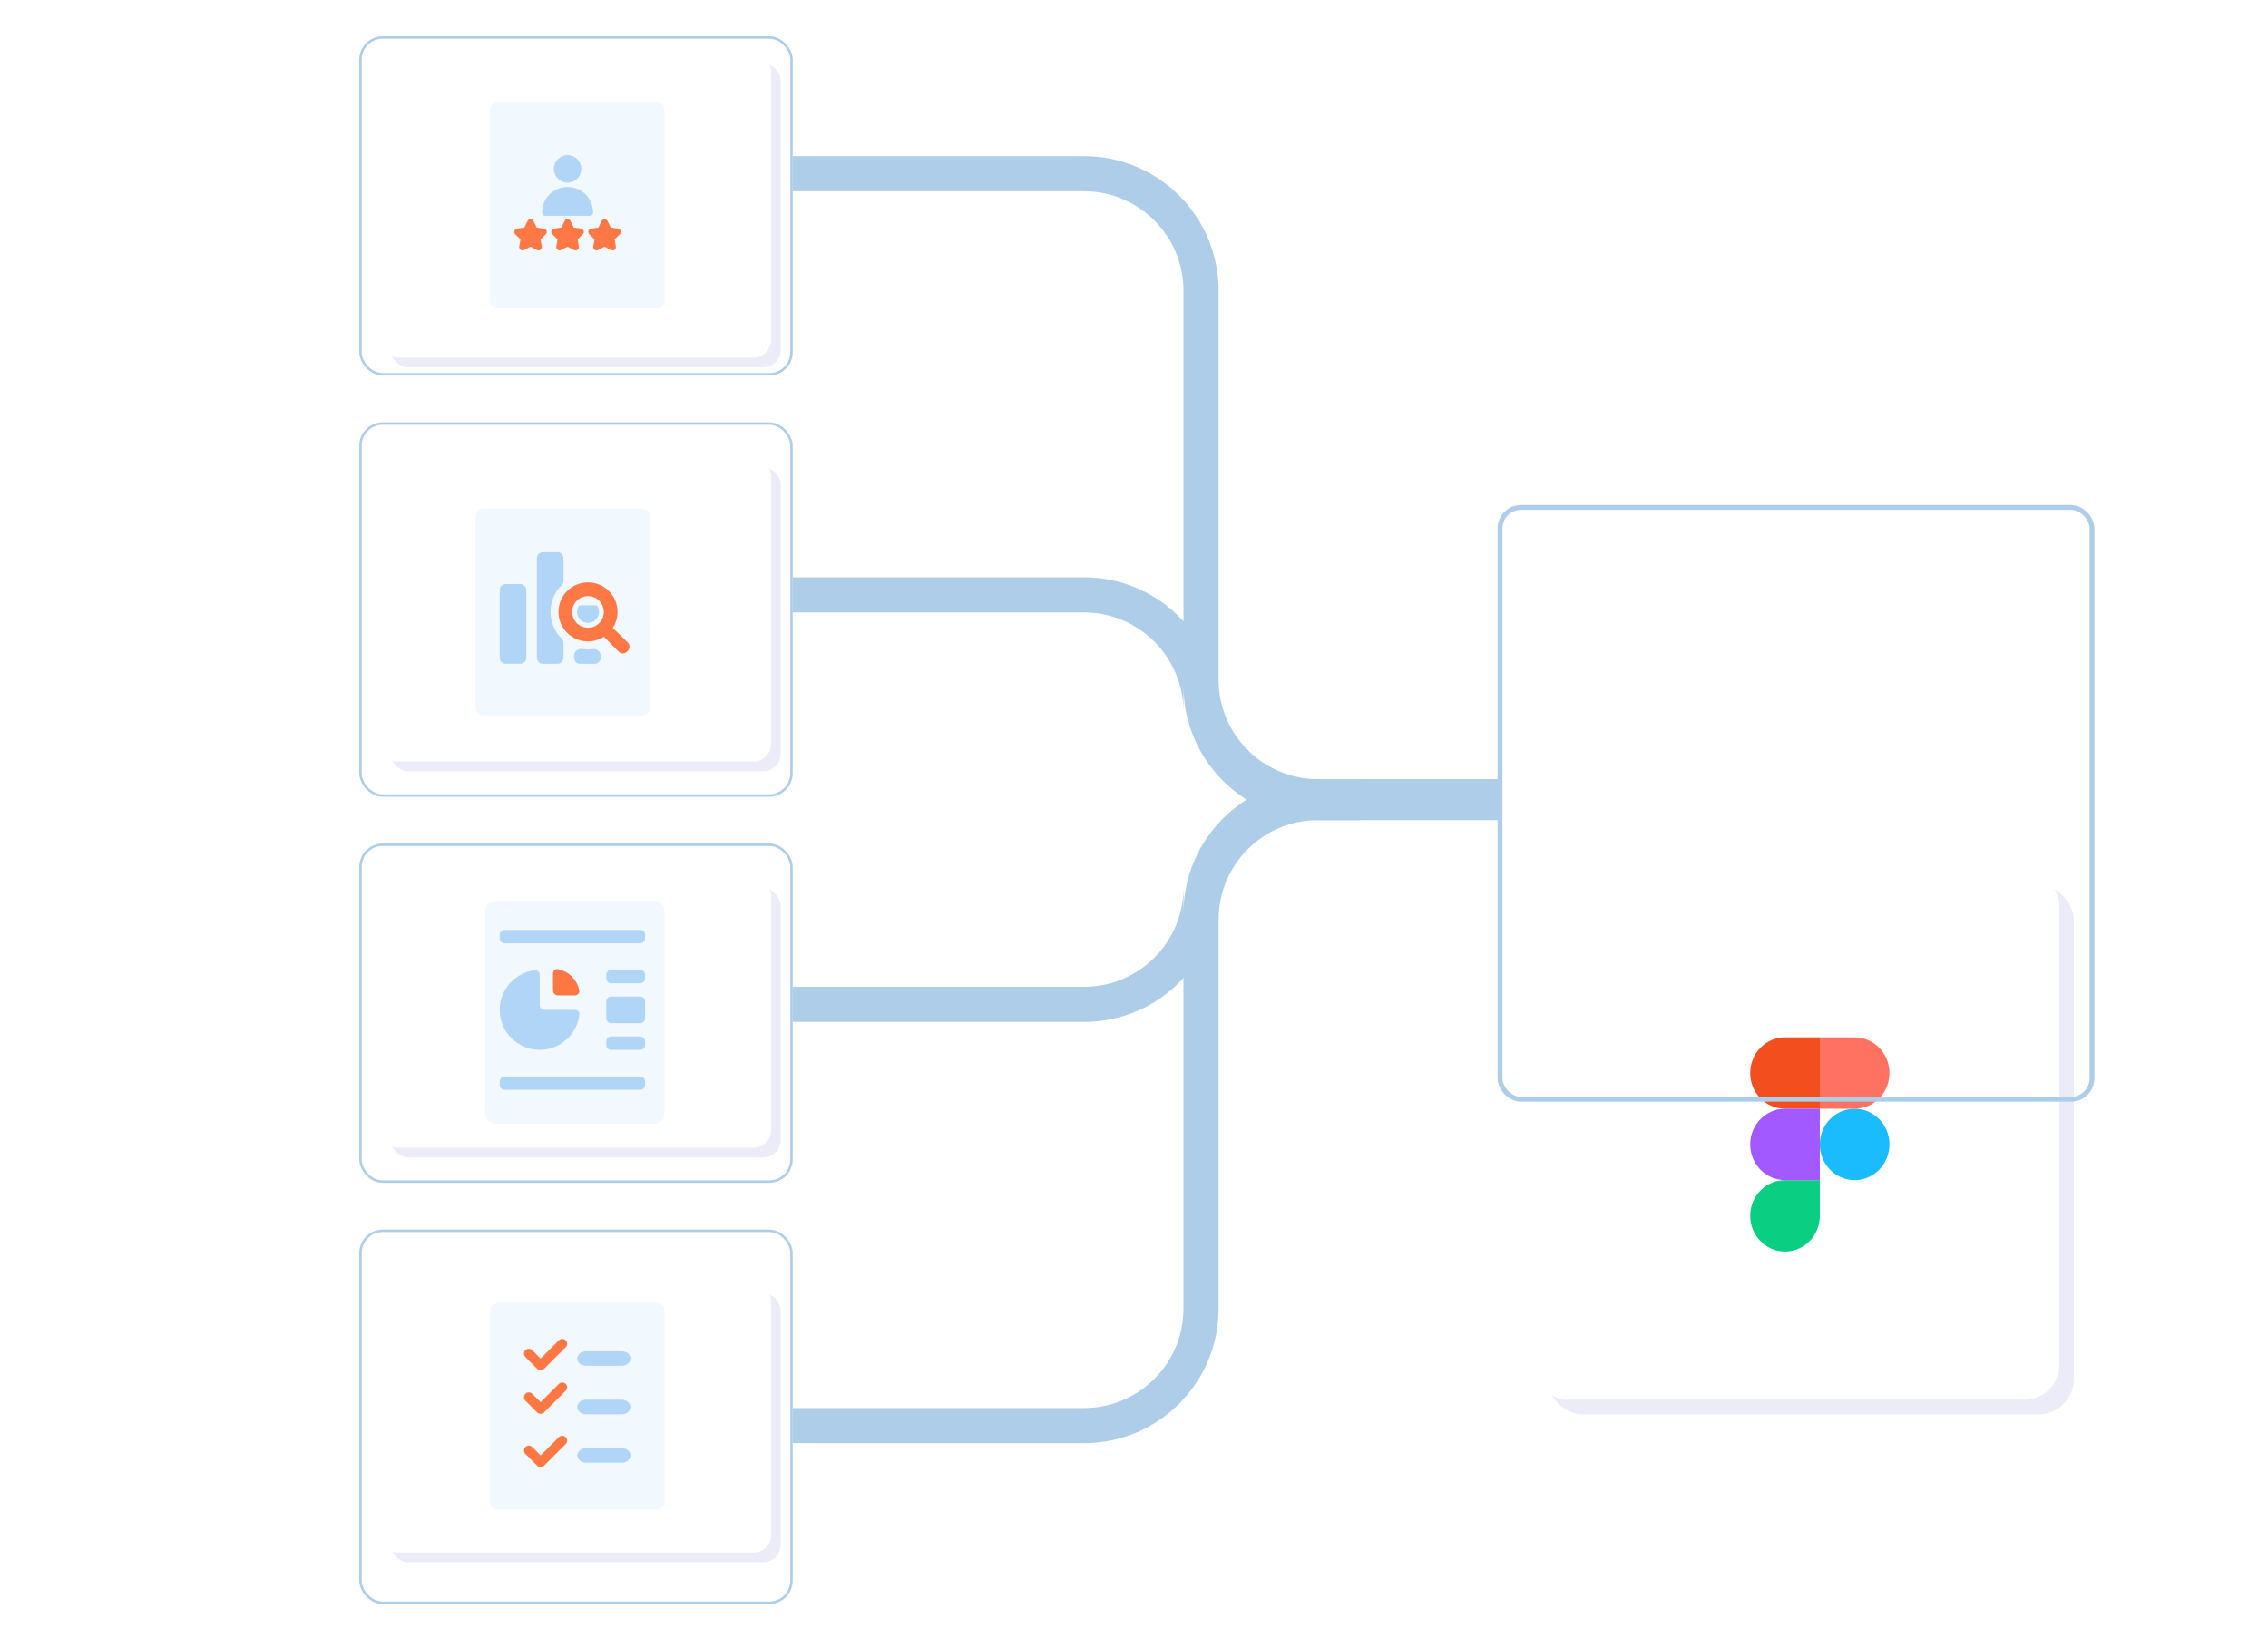 <svg width="540" height="390" viewBox="0 0 540 390" fill="none" xmlns="http://www.w3.org/2000/svg">
<g clip-path="url(#clip0_22_1854)">
<rect width="540" height="390" fill="white"/>
<g filter="url(#filter0_dd_22_1854)">
<rect x="368.392" y="132.124" width="125.385" height="126.081" rx="8.359" fill="#ECECF9"/>
<path d="M436.753 197.391C436.753 191.42 441.474 186.584 447.292 186.584C453.114 186.584 457.83 191.415 457.83 197.391C457.83 203.362 453.114 208.198 447.292 208.198C441.478 208.198 436.753 203.367 436.753 197.391Z" fill="#1ABCFE"/>
<path d="M415.677 219.01C415.677 213.039 420.397 208.198 426.215 208.198H436.753V219.01C436.753 224.976 432.033 229.817 426.215 229.817C420.397 229.817 415.677 224.976 415.677 219.01Z" fill="#0ACF83"/>
<path d="M436.753 164.965V186.584H447.292C453.114 186.584 457.83 181.743 457.83 175.772C457.83 169.806 453.114 164.965 447.292 164.965H436.753Z" fill="#FF7262"/>
<path d="M415.677 175.772C415.677 181.743 420.397 186.584 426.215 186.584H436.753V164.965H426.215C420.397 164.965 415.677 169.806 415.677 175.772Z" fill="#F24E1E"/>
<path d="M415.677 197.391C415.677 203.362 420.397 208.198 426.215 208.198H436.753V186.584H426.215C420.397 186.584 415.677 191.415 415.677 197.391Z" fill="#A259FF"/>
</g>
<rect x="93.007" y="211.553" width="92.88" height="64.085" rx="4.179" fill="#ECECF9"/>
<rect x="93.007" y="307.976" width="92.88" height="64.085" rx="4.179" fill="#ECECF9"/>
<rect x="93.007" y="111.245" width="92.88" height="72.445" rx="4.179" fill="#ECECF9"/>
<rect x="93.007" y="15.034" width="92.88" height="72.445" rx="4.179" fill="#ECECF9"/>
<rect x="85.829" y="8.922" width="102.623" height="80.227" rx="5.284" stroke="#AECDE8" stroke-width="0.577"/>
<rect x="85.829" y="201.176" width="102.623" height="80.227" rx="5.284" stroke="#AECDE8" stroke-width="0.577"/>
<rect x="90.7" y="209.246" width="92.88" height="64.085" rx="4.179" fill="white"/>
<rect x="115.527" y="214.558" width="42.673" height="53.052" rx="2.307" fill="#F1F8FE"/>
<path d="M153.586 223.496C153.586 224.133 153.07 224.649 152.433 224.649H120.14C119.503 224.649 118.987 224.133 118.987 223.496V222.631C118.987 221.994 119.503 221.478 120.14 221.478H152.433C153.07 221.478 153.586 221.994 153.586 222.631V223.496ZM127.35 231.061C127.983 230.985 128.501 231.509 128.501 232.146V239.354C128.501 239.991 129.018 240.507 129.655 240.507H136.863C137.5 240.507 138.024 241.026 137.948 241.659C137.381 246.378 133.377 250.022 128.501 250.022C123.237 250.022 118.987 245.772 118.987 240.507C118.987 235.632 122.631 231.627 127.35 231.061ZM153.586 233.011C153.586 233.648 153.07 234.164 152.433 234.164H145.513C144.876 234.164 144.359 233.648 144.359 233.011V232.146C144.359 231.509 144.876 230.993 145.513 230.993H152.433C153.07 230.993 153.586 231.509 153.586 232.146V233.011ZM153.586 242.526C153.586 243.163 153.07 243.679 152.433 243.679H145.513C144.876 243.679 144.359 243.163 144.359 242.526V238.489C144.359 237.852 144.876 237.336 145.513 237.336H152.433C153.07 237.336 153.586 237.852 153.586 238.489V242.526ZM153.586 248.869C153.586 249.506 153.07 250.022 152.433 250.022H145.513C144.876 250.022 144.359 249.506 144.359 248.869V248.004C144.359 247.367 144.876 246.851 145.513 246.851H152.433C153.07 246.851 153.586 247.367 153.586 248.004V248.869ZM153.586 258.384C153.586 259.021 153.07 259.537 152.433 259.537H120.14C119.503 259.537 118.987 259.021 118.987 258.384V257.519C118.987 256.882 119.503 256.365 120.14 256.365H152.433C153.07 256.365 153.586 256.882 153.586 257.519V258.384Z" fill="#B0D5F7"/>
<path d="M132.826 237.047C132.189 237.047 131.673 236.531 131.673 235.894V231.858C131.673 231.221 132.194 230.693 132.82 230.809C135.394 231.284 137.436 233.326 137.912 235.9C138.027 236.526 137.5 237.047 136.863 237.047H132.826Z" fill="#FF7844"/>
<rect x="90.7" y="305.67" width="92.88" height="64.085" rx="4.179" fill="white"/>
<rect x="85.829" y="293.126" width="102.623" height="88.586" rx="5.284" stroke="#AECDE8" stroke-width="0.577"/>
<rect x="85.829" y="100.868" width="102.623" height="88.586" rx="5.284" stroke="#AECDE8" stroke-width="0.577"/>
<rect x="90.7" y="108.939" width="92.88" height="72.445" rx="4.179" fill="white"/>
<path d="M154.766 123.028V168.476C154.766 169.534 153.935 170.365 152.877 170.365H115.109C114.051 170.365 113.22 169.534 113.22 168.476V123.028C113.22 121.97 114.051 121.139 115.109 121.139H152.877C153.935 121.139 154.766 121.97 154.766 123.028Z" fill="#F1F8FE"/>
<rect x="90.7" y="12.728" width="92.88" height="72.445" rx="4.179" fill="white"/>
<path d="M158.226 26.149V71.598C158.226 72.655 157.395 73.486 156.337 73.486H118.568C117.511 73.486 116.68 72.655 116.68 71.598V26.149C116.68 25.092 117.511 24.261 118.568 24.261H156.337C157.395 24.261 158.226 25.092 158.226 26.149Z" fill="#F1F8FE"/>
<g filter="url(#filter1_dd_22_1854)">
<rect x="364.932" y="128.664" width="125.385" height="126.081" rx="8.359" fill="white"/>
<path d="M433.293 193.931C433.293 189.234 437.006 185.43 441.583 185.43C446.163 185.43 449.872 189.231 449.872 193.931C449.872 198.628 446.163 202.432 441.583 202.432C437.01 202.432 433.293 198.632 433.293 193.931Z" fill="#1ABCFE"/>
<path d="M416.715 210.936C416.715 206.239 420.428 202.432 425.004 202.432H433.293V210.936C433.293 215.629 429.58 219.437 425.004 219.437C420.428 219.437 416.715 215.629 416.715 210.936Z" fill="#0ACF83"/>
<path d="M433.293 168.425V185.43H441.583C446.163 185.43 449.872 181.623 449.872 176.926C449.872 172.233 446.163 168.425 441.583 168.425H433.293Z" fill="#FF7262"/>
<path d="M416.715 176.926C416.715 181.623 420.428 185.43 425.004 185.43H433.293V168.425H425.004C420.428 168.425 416.715 172.233 416.715 176.926Z" fill="#F24E1E"/>
<path d="M416.715 193.931C416.715 198.628 420.428 202.432 425.004 202.432H433.293V185.43H425.004C420.428 185.43 416.715 189.231 416.715 193.931Z" fill="#A259FF"/>
</g>
<path fill-rule="evenodd" clip-rule="evenodd" d="M258.094 145.859H188.742V137.5H258.094C275.791 137.5 290.137 151.846 290.137 169.543V163.274C290.137 176.354 300.741 186.957 313.821 186.957H324.037V195.316H313.821C296.124 195.316 281.778 180.97 281.778 163.274V169.543C281.778 156.463 271.175 145.859 258.094 145.859Z" fill="#AECDE8"/>
<path fill-rule="evenodd" clip-rule="evenodd" d="M258.094 235.021H188.742V243.38H258.094C275.791 243.38 290.137 229.034 290.137 211.338V217.607C290.137 204.527 300.741 193.923 313.821 193.923H324.037V185.564H313.821C296.124 185.564 281.778 199.91 281.778 217.607V211.338C281.778 224.418 271.175 235.021 258.094 235.021Z" fill="#AECDE8"/>
<path fill-rule="evenodd" clip-rule="evenodd" d="M258.094 335.329H188.742V343.688H258.094C275.791 343.688 290.137 329.342 290.137 311.645V219C290.137 205.92 300.741 195.316 313.821 195.316H357.146V186.957H313.821C296.124 186.957 281.778 201.303 281.778 219V311.645C281.778 324.725 271.175 335.329 258.094 335.329Z" fill="#AECDE8"/>
<path fill-rule="evenodd" clip-rule="evenodd" d="M258.094 45.551H188.742V37.193H258.094C275.791 37.193 290.137 51.538 290.137 69.235V161.881C290.137 174.961 300.741 185.564 313.821 185.564H357.146V193.923H313.821C296.124 193.923 281.778 179.577 281.778 161.881V69.235C281.778 56.155 271.175 45.551 258.094 45.551Z" fill="#AECDE8"/>
<rect x="357.146" y="120.849" width="140.949" height="140.949" rx="4.996" stroke="#AECDE8" stroke-width="1.153"/>
<path d="M158.226 312.171V357.62C158.226 358.677 157.395 359.508 156.337 359.508H118.568C117.511 359.508 116.68 358.677 116.68 357.62V312.171C116.68 311.114 117.511 310.283 118.568 310.283H156.337C157.395 310.283 158.226 311.114 158.226 312.171Z" fill="#F1F8FE"/>
<path d="M148.012 325.276H139.554C138.385 325.276 137.44 324.502 137.44 323.546C137.44 322.59 138.385 321.816 139.554 321.816H148.012C149.18 321.816 150.126 322.59 150.126 323.546C150.126 324.502 149.18 325.276 148.012 325.276Z" fill="#B0D5F7"/>
<path d="M148.012 336.809H139.554C138.385 336.809 137.44 336.035 137.44 335.079C137.44 334.123 138.385 333.349 139.554 333.349H148.012C149.18 333.349 150.126 334.123 150.126 335.079C150.126 336.035 149.18 336.809 148.012 336.809Z" fill="#B0D5F7"/>
<path d="M148.012 348.342H139.554C138.385 348.342 137.44 347.569 137.44 346.612C137.44 345.656 138.385 344.882 139.554 344.882H148.012C149.18 344.882 150.126 345.656 150.126 346.612C150.126 347.569 149.18 348.342 148.012 348.342Z" fill="#B0D5F7"/>
<path d="M125.906 322.367L128.719 325.18L133.883 320.015" stroke="#FF7844" stroke-width="2.307" stroke-linecap="round" stroke-linejoin="round"/>
<path d="M125.906 332.747L128.719 335.56L133.883 330.395" stroke="#FF7844" stroke-width="2.307" stroke-linecap="round" stroke-linejoin="round"/>
<path d="M125.906 345.434L128.719 348.246L133.883 343.081" stroke="#FF7844" stroke-width="2.307" stroke-linecap="round" stroke-linejoin="round"/>
<path d="M123.91 139.104H120.386C119.613 139.104 118.987 139.73 118.987 140.504V156.674C118.987 157.447 119.613 158.073 120.386 158.073H123.91C124.683 158.073 125.31 157.447 125.31 156.674V140.504C125.31 139.73 124.683 139.104 123.91 139.104Z" fill="#B0D5F7"/>
<path d="M137.91 144.166C137.574 144.614 137.391 145.158 137.391 145.727C137.391 146.429 137.663 147.081 138.156 147.574C138.65 148.067 139.307 148.339 140.003 148.339C140.698 148.339 141.356 148.067 141.849 147.58C142.779 146.65 142.861 145.19 142.089 144.166L137.91 144.166Z" fill="#B0D5F7"/>
<path d="M138.675 154.557C137.697 154.411 136.689 155.096 136.689 156.084V156.677C136.689 157.45 137.316 158.077 138.089 158.077H141.613C142.386 158.077 143.012 157.45 143.012 156.677V156.124C143.012 155.156 142.043 154.476 141.082 154.591C140.726 154.634 140.366 154.656 140.003 154.656C139.555 154.656 139.111 154.622 138.675 154.557Z" fill="#B0D5F7"/>
<path d="M131.081 145.727C131.081 143.344 132.004 141.105 133.692 139.417C133.977 139.132 134.16 138.753 134.16 138.35V132.919C134.16 132.146 133.533 131.519 132.76 131.519H129.237C128.464 131.519 127.837 132.146 127.837 132.919V156.677C127.837 157.45 128.464 158.077 129.237 158.077H132.76C133.533 158.077 134.16 157.45 134.16 156.677V153.11C134.16 152.708 133.976 152.328 133.692 152.044C132.004 150.356 131.081 148.118 131.081 145.727Z" fill="#B0D5F7"/>
<path d="M149.319 152.862L145.907 149.539C146.635 148.414 147.029 147.103 147.029 145.729C147.029 143.85 146.298 142.085 144.972 140.759C143.647 139.433 141.882 138.703 140.002 138.703C138.122 138.703 136.357 139.433 135.032 140.759C133.705 142.085 132.976 143.85 132.976 145.729C132.976 147.609 133.705 149.375 135.031 150.7C136.357 152.026 138.122 152.757 140.002 152.757C141.376 152.757 142.687 152.362 143.812 151.635L147.134 155.045C147.754 155.792 148.667 155.836 149.374 155.13C150.081 154.424 150.066 153.48 149.319 152.862ZM140.002 149.501C138.995 149.501 138.048 149.108 137.335 148.396C136.623 147.684 136.231 146.737 136.231 145.729C136.231 144.722 136.623 143.776 137.335 143.064C138.048 142.352 138.994 141.959 140.002 141.959C141.009 141.959 141.956 142.352 142.668 143.064C144.138 144.534 144.138 146.926 142.668 148.396C141.956 149.108 141.009 149.501 140.002 149.501Z" fill="#FF7845"/>
<path d="M135.133 43.503C136.94 43.503 138.411 42.033 138.411 40.225C138.411 38.418 136.94 36.947 135.133 36.947C133.325 36.947 131.855 38.418 131.855 40.225C131.855 42.033 133.325 43.503 135.133 43.503Z" fill="#B0D5F7"/>
<path d="M129.847 51.398H140.419C140.856 51.398 141.21 51.044 141.21 50.607C141.21 47.256 138.484 44.53 135.133 44.53C131.782 44.53 129.055 47.256 129.055 50.607C129.055 51.044 129.41 51.398 129.847 51.398Z" fill="#B0D5F7"/>
<path d="M138.326 54.436L136.61 54.186L135.843 52.631C135.553 52.044 134.713 52.044 134.423 52.631L133.656 54.186L131.94 54.436C131.292 54.53 131.032 55.329 131.501 55.785L132.743 56.996L132.45 58.705C132.339 59.351 133.019 59.844 133.598 59.539L135.133 58.732L136.668 59.539C137.243 59.842 137.928 59.355 137.816 58.705L137.523 56.996L138.765 55.785C139.234 55.328 138.974 54.53 138.326 54.436Z" fill="#FF7845"/>
<path d="M129.511 54.436L127.795 54.186L127.027 52.631C126.737 52.044 125.898 52.044 125.608 52.631L124.84 54.186L123.124 54.436C122.476 54.53 122.217 55.329 122.686 55.785L123.928 56.996L123.634 58.705C123.524 59.351 124.203 59.844 124.782 59.539L126.317 58.732L127.853 59.539C128.427 59.841 129.112 59.355 129.001 58.705L128.707 56.996L129.949 55.785C130.418 55.328 130.158 54.53 129.511 54.436Z" fill="#FF7845"/>
<path d="M147.142 54.436L145.425 54.186L144.658 52.631C144.42 52.15 143.896 52.19 143.948 52.19C143.647 52.19 143.372 52.361 143.239 52.631L142.471 54.186L140.755 54.436C140.107 54.53 139.848 55.329 140.317 55.785L141.558 56.996L141.265 58.705C141.155 59.351 141.834 59.844 142.413 59.539L143.948 58.732L145.483 59.539C146.058 59.842 146.743 59.356 146.632 58.705L146.338 56.996L147.58 55.785C148.049 55.328 147.789 54.53 147.142 54.436Z" fill="#FF7845"/>
</g>
<defs>
<filter id="filter0_dd_22_1854" x="87.51" y="-78.887" width="687.148" height="687.845" filterUnits="userSpaceOnUse" color-interpolation-filters="sRGB">
<feFlood flood-opacity="0" result="BackgroundImageFix"/>
<feColorMatrix in="SourceAlpha" type="matrix" values="0 0 0 0 0 0 0 0 0 0 0 0 0 0 0 0 0 0 127 0" result="hardAlpha"/>
<feOffset dy="8.749"/>
<feGaussianBlur stdDeviation="17.585"/>
<feColorMatrix type="matrix" values="0 0 0 0 0 0 0 0 0 0 0 0 0 0 0 0 0 0 0.035 0"/>
<feBlend mode="normal" in2="BackgroundImageFix" result="effect1_dropShadow_22_1854"/>
<feColorMatrix in="SourceAlpha" type="matrix" values="0 0 0 0 0 0 0 0 0 0 0 0 0 0 0 0 0 0 127 0" result="hardAlpha"/>
<feOffset dy="69.871"/>
<feGaussianBlur stdDeviation="140.441"/>
<feColorMatrix type="matrix" values="0 0 0 0 0 0 0 0 0 0 0 0 0 0 0 0 0 0 0.07 0"/>
<feBlend mode="normal" in2="effect1_dropShadow_22_1854" result="effect2_dropShadow_22_1854"/>
<feBlend mode="normal" in="SourceGraphic" in2="effect2_dropShadow_22_1854" result="shape"/>
</filter>
<filter id="filter1_dd_22_1854" x="84.05" y="-82.347" width="687.148" height="687.845" filterUnits="userSpaceOnUse" color-interpolation-filters="sRGB">
<feFlood flood-opacity="0" result="BackgroundImageFix"/>
<feColorMatrix in="SourceAlpha" type="matrix" values="0 0 0 0 0 0 0 0 0 0 0 0 0 0 0 0 0 0 127 0" result="hardAlpha"/>
<feOffset dy="8.749"/>
<feGaussianBlur stdDeviation="17.585"/>
<feColorMatrix type="matrix" values="0 0 0 0 0 0 0 0 0 0 0 0 0 0 0 0 0 0 0.035 0"/>
<feBlend mode="normal" in2="BackgroundImageFix" result="effect1_dropShadow_22_1854"/>
<feColorMatrix in="SourceAlpha" type="matrix" values="0 0 0 0 0 0 0 0 0 0 0 0 0 0 0 0 0 0 127 0" result="hardAlpha"/>
<feOffset dy="69.871"/>
<feGaussianBlur stdDeviation="140.441"/>
<feColorMatrix type="matrix" values="0 0 0 0 0 0 0 0 0 0 0 0 0 0 0 0 0 0 0.07 0"/>
<feBlend mode="normal" in2="effect1_dropShadow_22_1854" result="effect2_dropShadow_22_1854"/>
<feBlend mode="normal" in="SourceGraphic" in2="effect2_dropShadow_22_1854" result="shape"/>
</filter>
<clipPath id="clip0_22_1854">
<rect width="540" height="390" fill="white"/>
</clipPath>
</defs>
</svg>
